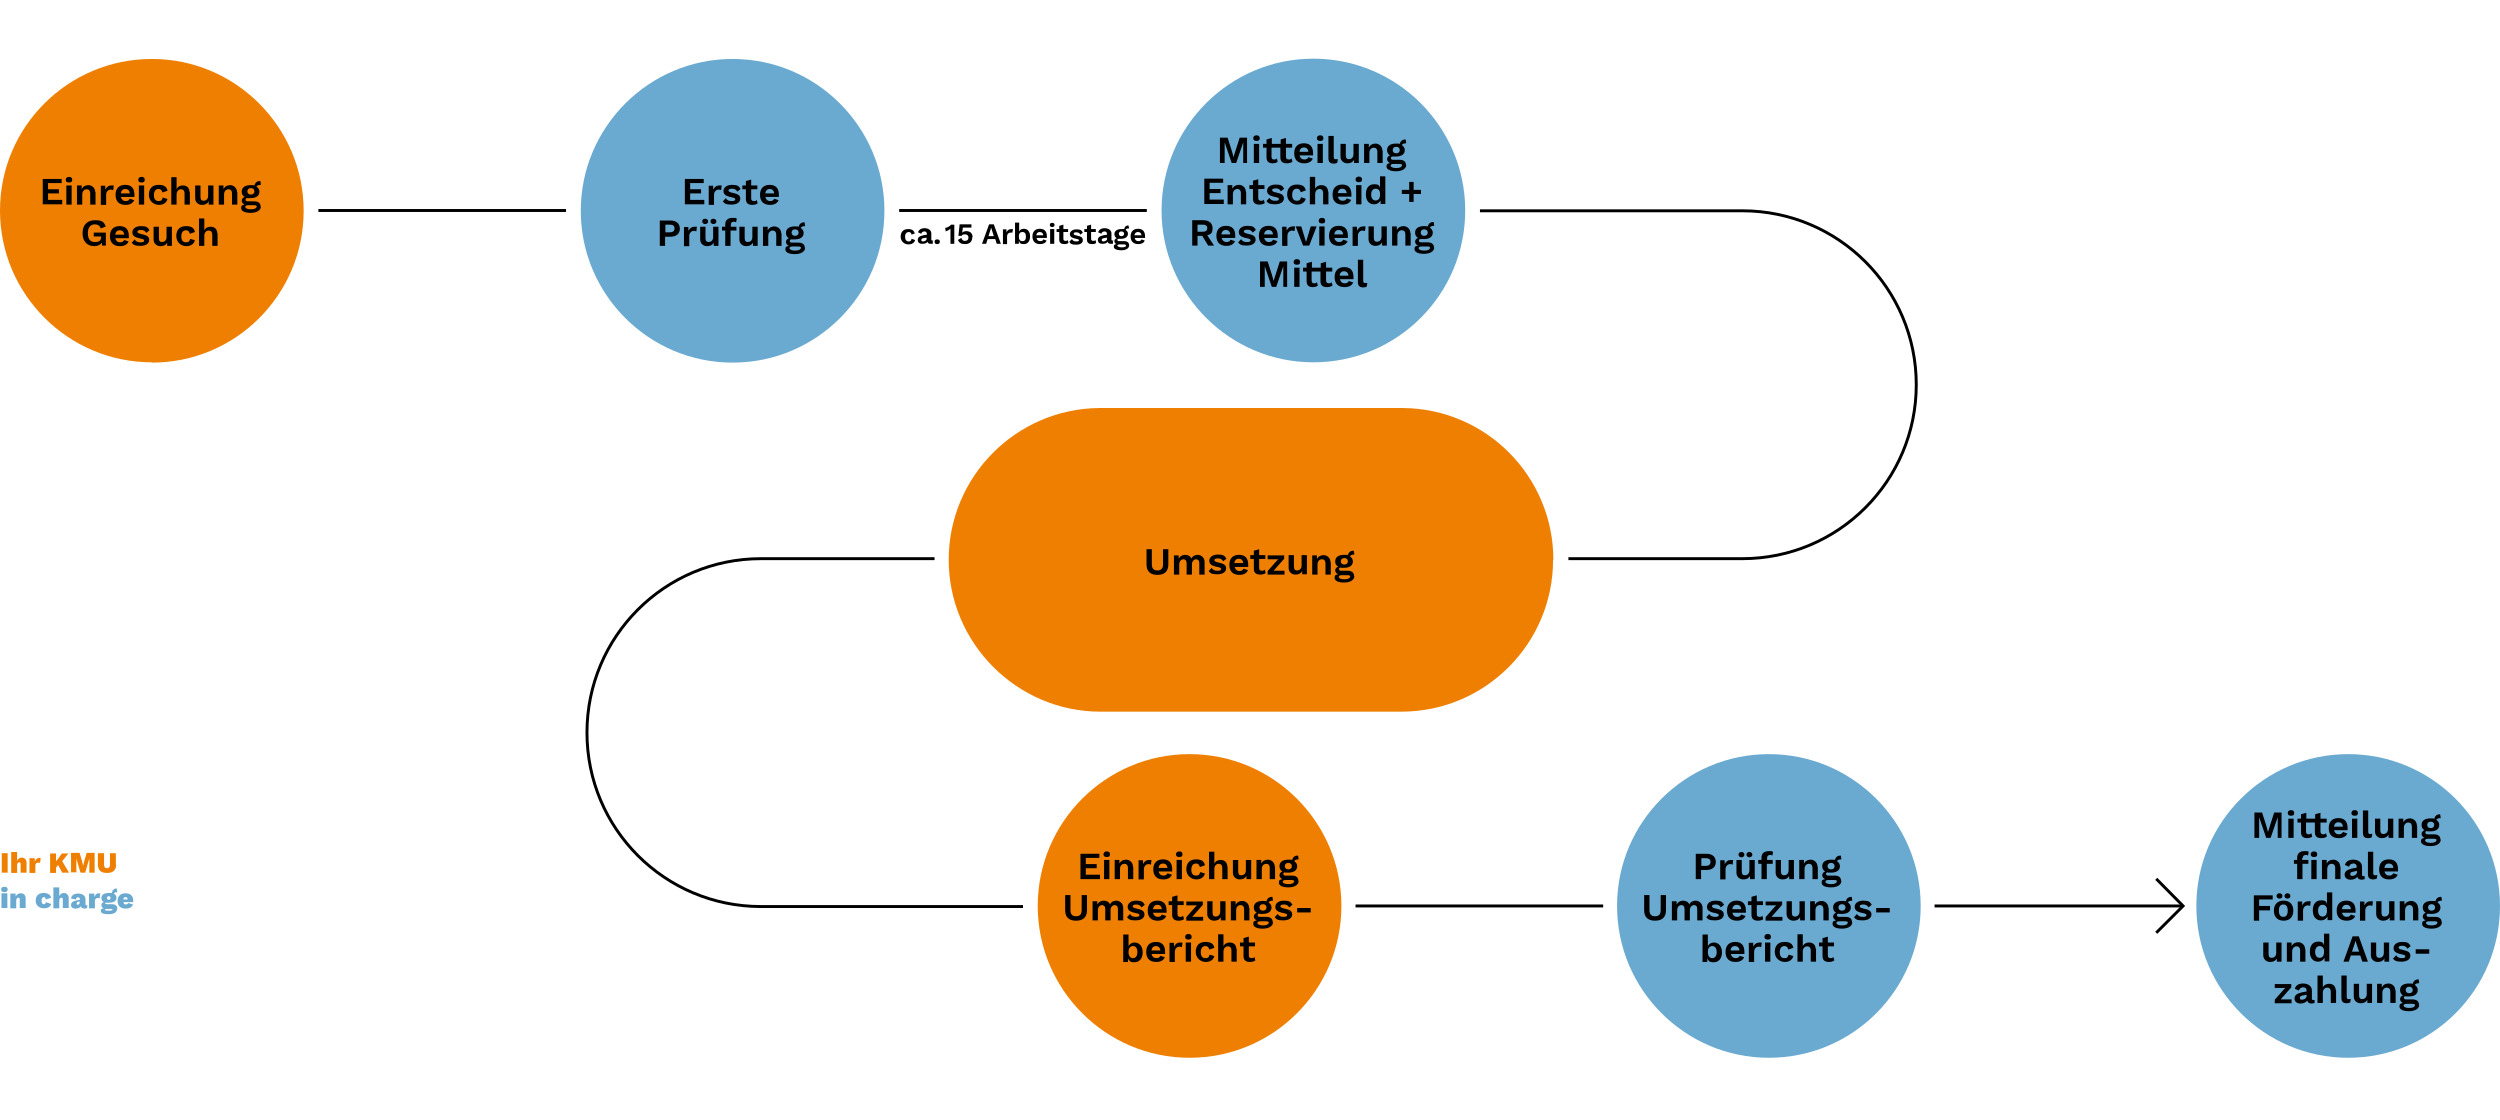 <?xml version="1.0" encoding="UTF-8"?>
<svg id="Ebene_1" xmlns="http://www.w3.org/2000/svg" version="1.1" viewBox="0 0 848 380">
  <!-- Generator: Adobe Illustrator 29.5.1, SVG Export Plug-In . SVG Version: 2.1.0 Build 141)  -->
  <defs>
    <style>
      .st0 {
        fill: #6baad0;
      }

      .st1 {
        fill: #ee7f00;
      }

      .st2 {
        fill: none;
        stroke: #000;
      }
    </style>
  </defs>
  <path class="st1" d="M51.5,123c28.5,0,51.5-23.1,51.5-51.5s-23.1-51.5-51.5-51.5S0,43,0,71.4s23.1,51.5,51.5,51.5"/>
  <g>
    <path d="M21.1,67.9v1.4h-6.6v-8.6h6.4v1.4h-4.6v2.1h3.7v1.4h-3.7v2.2h4.8Z"/>
    <path d="M22.3,61c0-.6.4-1,1.1-1s1.1.3,1.1,1-.4.9-1.1.9-1.1-.3-1.1-.9ZM24.3,69.4h-1.8v-6.5h1.8v6.5Z"/>
    <path d="M32.4,65.1v4.3h-1.8v-3.7c0-1.1-.5-1.5-1.2-1.5s-1.5.5-1.5,1.8v3.4h-1.8v-6.5h1.6v1.2c.5-.9,1.3-1.3,2.3-1.3s2.3.8,2.3,2.4h0Z"/>
    <path d="M38.6,62.9l-.2,1.6c-.2,0-.5-.2-.8-.2-.8,0-1.6.6-1.6,1.8v3.4h-1.8v-6.5h1.5v1.3c.5-.9,1.1-1.4,2.1-1.4s.5,0,.7,0h0Z"/>
    <path d="M45.6,66.8h-4.6c.2.9.8,1.4,1.6,1.4s1.2-.3,1.4-.8l1.5.5c-.4,1-1.4,1.6-2.9,1.6-2.2,0-3.4-1.2-3.4-3.4s1.2-3.4,3.3-3.4,3.1,1.2,3.1,3.4,0,.5,0,.7ZM41,65.6h3c0-1-.7-1.5-1.5-1.5s-1.4.5-1.5,1.5Z"/>
    <path d="M46.9,61c0-.6.4-1,1.1-1s1.1.3,1.1,1-.4.9-1.1.9-1.1-.3-1.1-.9ZM48.9,69.4h-1.8v-6.5h1.8v6.5Z"/>
    <path d="M56.8,64.7l-1.7.6c-.2-.8-.6-1.2-1.3-1.2-1,0-1.6.7-1.6,2.1s.6,2,1.6,2,1.2-.4,1.4-1.2l1.6.5c-.3,1.2-1.3,2-2.9,2s-3.4-1.2-3.4-3.4,1.2-3.4,3.3-3.4,2.7.8,3,1.9h0Z"/>
    <path d="M64.4,65.1v4.3h-1.8v-3.7c0-1.1-.5-1.5-1.2-1.5s-1.5.5-1.5,1.8v3.4h-1.8v-9.3h1.8v4c.4-.8,1.2-1.2,2.1-1.2,1.4,0,2.3.8,2.3,2.4v-.2Z"/>
    <path d="M72.4,62.9v6.5h-1.6v-1.1c-.5.9-1.3,1.2-2.3,1.2s-2.3-.7-2.3-2.3v-4.3h1.8v3.8c0,1.1.4,1.4,1.1,1.4s1.5-.5,1.5-1.7v-3.5h1.8Z"/>
    <path d="M80.5,65.1v4.3h-1.8v-3.7c0-1.1-.5-1.5-1.2-1.5s-1.5.5-1.5,1.8v3.4h-1.8v-6.5h1.6v1.2c.5-.9,1.3-1.3,2.3-1.3s2.3.8,2.3,2.4h0Z"/>
    <path d="M88.5,70c0,1.4-1.5,2.2-3.5,2.2s-3.2-.6-3.2-1.6.4-1,1.2-1.2c-.5-.2-1-.7-1-1.3s.4-1.1,1-1.3c-.7-.4-1-1-1-1.8,0-1.4,1.1-2.2,3-2.2s.9,0,1.3.2c.2-1,.8-1.6,2-1.6l.2,1.3c-.8,0-1.3.2-1.5.6.6.4,1,1,1,1.7,0,1.4-1.1,2.2-3,2.2s-.8,0-1.2,0c-.4,0-.5.3-.5.6s.3.5.7.5h2.2c1.4,0,2.2.6,2.2,1.8h.1ZM87.1,70.1c0-.3-.2-.5-1-.5h-1.8c-.8,0-1.1.2-1.1.6s.6.8,1.9.8,1.9-.4,1.9-.8h0ZM83.9,64.9c0,.7.5,1.1,1.2,1.1s1.2-.4,1.2-1.1-.5-1.1-1.2-1.1-1.2.4-1.2,1.1Z"/>
  </g>
  <g>
    <path d="M35.9,78.8v4.5h-1.3v-1c-.5.7-1.4,1.2-2.6,1.2-2.4,0-4-1.6-4-4.4s1.6-4.4,4.2-4.4,3,.6,3.7,2.1l-1.7.7c-.3-.9-1-1.4-2-1.4-1.5,0-2.4,1-2.4,3s.8,3,2.4,3,2.1-.6,2.1-1.7v-.2h-2.5v-1.3h4.1Z"/>
    <path d="M43.7,80.8h-4.6c.2.9.8,1.4,1.6,1.4s1.2-.3,1.4-.8l1.5.5c-.4,1-1.4,1.6-2.9,1.6-2.2,0-3.4-1.2-3.4-3.4s1.2-3.4,3.3-3.4,3.1,1.2,3.1,3.4,0,.5,0,.7ZM39.1,79.6h3c0-1-.7-1.5-1.5-1.5s-1.4.5-1.5,1.5Z"/>
    <path d="M44.7,82.3l1-1.1c.4.8,1.1,1,2,1s1.2-.2,1.2-.6-.4-.5-1.3-.7c-2-.4-2.7-1-2.7-2.1s1-2.1,2.9-2.1,2.3.4,2.9,1.4l-1.1.9c-.4-.7-.9-1-1.8-1s-1.2.3-1.2.6.3.6,1.4.8c1.9.4,2.6.9,2.6,2s-1,2-3,2-2.4-.4-3-1.2h0Z"/>
    <path d="M58.3,76.9v6.5h-1.6v-1.1c-.5.9-1.3,1.2-2.3,1.2s-2.3-.7-2.3-2.3v-4.3h1.8v3.8c0,1.1.4,1.4,1.1,1.4s1.5-.5,1.5-1.7v-3.5h1.8Z"/>
    <path d="M66.1,78.7l-1.7.6c-.2-.8-.6-1.2-1.3-1.2-1,0-1.6.7-1.6,2.1s.6,2,1.6,2,1.2-.4,1.4-1.2l1.6.5c-.3,1.2-1.3,2-2.9,2s-3.4-1.2-3.4-3.4,1.2-3.4,3.3-3.4,2.7.8,3,1.9h0Z"/>
    <path d="M73.8,79.1v4.3h-1.8v-3.7c0-1.1-.5-1.5-1.2-1.5s-1.5.5-1.5,1.8v3.4h-1.8v-9.3h1.8v4c.4-.8,1.2-1.2,2.1-1.2,1.4,0,2.3.8,2.3,2.4v-.2Z"/>
  </g>
  <path class="st1" d="M403.5,358.8c28.5,0,51.5-23.1,51.5-51.5s-23.1-51.5-51.5-51.5-51.5,23.1-51.5,51.5,23.1,51.5,51.5,51.5"/>
  <g>
    <path d="M373.1,296.8v1.4h-6.6v-8.6h6.4v1.4h-4.6v2.1h3.7v1.4h-3.7v2.2h4.8Z"/>
    <path d="M374.3,289.8c0-.6.4-1,1.1-1s1.1.3,1.1,1-.4.9-1.1.9-1.1-.3-1.1-.9ZM376.3,298.2h-1.8v-6.5h1.8v6.5Z"/>
    <path d="M384.4,293.9v4.3h-1.8v-3.7c0-1.1-.5-1.5-1.2-1.5s-1.5.5-1.5,1.8v3.4h-1.8v-6.5h1.6v1.2c.5-.9,1.3-1.3,2.3-1.3s2.3.8,2.3,2.4h.1Z"/>
    <path d="M390.6,291.7l-.2,1.6c-.2-.1-.5-.2-.8-.2-.8,0-1.6.6-1.6,1.8v3.4h-1.8v-6.5h1.5v1.3c.5-.9,1.1-1.4,2.1-1.4s.5,0,.7.1h0Z"/>
    <path d="M397.6,295.6h-4.6c.2.9.8,1.4,1.6,1.4s1.2-.3,1.4-.8l1.5.5c-.4,1-1.4,1.6-2.9,1.6-2.2,0-3.4-1.2-3.4-3.4s1.2-3.4,3.3-3.4,3.1,1.2,3.1,3.4,0,.5,0,.7h0ZM393,294.4h3c-.1-1-.7-1.5-1.5-1.5s-1.4.5-1.5,1.5Z"/>
    <path d="M398.9,289.8c0-.6.4-1,1.1-1s1.1.3,1.1,1-.4.9-1.1.9-1.1-.3-1.1-.9ZM400.9,298.2h-1.8v-6.5h1.8v6.5Z"/>
    <path d="M408.7,293.5l-1.7.6c-.2-.8-.6-1.2-1.3-1.2-1,0-1.6.7-1.6,2.1s.6,2,1.6,2,1.2-.4,1.4-1.2l1.6.5c-.3,1.2-1.3,2-2.9,2s-3.4-1.2-3.4-3.4,1.2-3.4,3.3-3.4,2.7.8,3,1.9h0Z"/>
    <path d="M416.4,293.9v4.3h-1.8v-3.7c0-1.1-.5-1.5-1.2-1.5s-1.5.5-1.5,1.8v3.4h-1.8v-9.3h1.8v4c.4-.8,1.2-1.2,2.1-1.2,1.4,0,2.3.8,2.3,2.4v-.2Z"/>
    <path d="M424.4,291.7v6.5h-1.6v-1.1c-.5.9-1.3,1.2-2.3,1.2s-2.3-.7-2.3-2.3v-4.3h1.8v3.8c0,1.1.4,1.4,1.1,1.4s1.5-.5,1.5-1.7v-3.5h1.8Z"/>
    <path d="M432.5,293.9v4.3h-1.8v-3.7c0-1.1-.5-1.5-1.2-1.5s-1.5.5-1.5,1.8v3.4h-1.8v-6.5h1.6v1.2c.5-.9,1.3-1.3,2.3-1.3s2.3.8,2.3,2.4h.1Z"/>
    <path d="M440.5,298.8c0,1.4-1.5,2.2-3.5,2.2s-3.2-.6-3.2-1.6.4-1,1.2-1.2c-.5-.2-1-.7-1-1.3s.4-1.1,1-1.3c-.7-.4-1-1-1-1.8,0-1.4,1.1-2.2,3-2.2s.9,0,1.3.2c.2-1,.8-1.6,2-1.6l.2,1.3c-.8,0-1.3.2-1.5.6.6.4,1,1,1,1.7,0,1.4-1.1,2.2-3,2.2s-.8,0-1.2-.1c-.4,0-.5.3-.5.6s.3.5.7.5h2.2c1.4,0,2.2.6,2.2,1.8h0ZM439,299c0-.3-.2-.5-1-.5h-1.8c-.8,0-1.1.2-1.1.6s.6.8,1.9.8,1.9-.4,1.9-.8h.1ZM435.8,293.8c0,.7.5,1.1,1.2,1.1s1.2-.4,1.2-1.1-.5-1.1-1.2-1.1-1.2.4-1.2,1.1Z"/>
  </g>
  <g>
    <path d="M368.7,308.8c0,2.3-1.3,3.5-3.7,3.5s-3.7-1.2-3.7-3.5v-5.2h1.8v5.1c0,1.4.6,2.1,1.9,2.1s1.9-.7,1.9-2.1v-5.1h1.8v5.2h0Z"/>
    <path d="M381,307.9v4.3h-1.8v-3.9c0-.9-.5-1.3-1.1-1.3s-1.4.6-1.4,1.7v3.5h-1.8v-3.9c0-.9-.5-1.3-1.1-1.3s-1.4.5-1.4,1.8v3.4h-1.8v-6.5h1.6v1.1c.5-.9,1.3-1.3,2.2-1.3s1.8.4,2.1,1.3c.4-.9,1.3-1.3,2.2-1.3s2.3.8,2.3,2.4h0Z"/>
    <path d="M382.3,311.1l1-1.1c.4.8,1.1,1,2,1s1.2-.2,1.2-.6-.4-.5-1.3-.7c-2-.4-2.7-1-2.7-2.1s1-2.1,2.9-2.1,2.3.4,2.9,1.4l-1.1.9c-.4-.7-.9-1-1.8-1s-1.2.3-1.2.6.3.6,1.4.8c1.9.4,2.6.9,2.6,2s-1,2-3,2-2.4-.4-3-1.2h.1Z"/>
    <path d="M395.7,309.6h-4.6c.2.9.8,1.4,1.6,1.4s1.2-.3,1.4-.8l1.5.5c-.4,1-1.4,1.6-2.9,1.6-2.2,0-3.4-1.2-3.4-3.4s1.2-3.4,3.3-3.4,3.1,1.2,3.1,3.4,0,.5,0,.7h0ZM391.1,308.4h3c-.1-1-.7-1.5-1.5-1.5s-1.4.5-1.5,1.5Z"/>
    <path d="M401.6,311.8c-.4.3-1.1.5-1.8.5-1.3,0-2.2-.5-2.2-2v-3.3h-1.2v-1.3h1.2v-1.5l1.8-.5v2h2.1v1.3h-2.1v3.1c0,.6.3.9.9.9s.7-.1,1-.4l.3,1.2h0Z"/>
    <path d="M402.4,311.1l2.9-3.3.7-.7h-3.6v-1.3h5.6v1.1l-2.9,3.3-.7.8h3.7v1.3h-5.7v-1.1h0Z"/>
    <path d="M415.7,305.7v6.5h-1.6v-1.1c-.5.9-1.3,1.2-2.3,1.2s-2.3-.7-2.3-2.3v-4.3h1.8v3.8c0,1.1.4,1.4,1.1,1.4s1.5-.5,1.5-1.7v-3.5h1.8Z"/>
    <path d="M423.8,307.9v4.3h-1.8v-3.7c0-1.1-.5-1.5-1.2-1.5s-1.5.5-1.5,1.8v3.4h-1.8v-6.5h1.6v1.2c.5-.9,1.3-1.3,2.3-1.3s2.3.8,2.3,2.4h.1Z"/>
    <path d="M431.8,312.8c0,1.4-1.5,2.2-3.5,2.2s-3.2-.6-3.2-1.6.4-1,1.2-1.2c-.5-.2-1-.7-1-1.3s.4-1.1,1-1.3c-.7-.4-1-1-1-1.8,0-1.4,1.1-2.2,3-2.2s.9,0,1.3.2c.2-1,.8-1.6,2-1.6l.2,1.3c-.8,0-1.3.2-1.5.6.6.4,1,1,1,1.7,0,1.4-1.1,2.2-3,2.2s-.8,0-1.2-.1c-.4,0-.5.3-.5.6s.3.5.7.5h2.2c1.4,0,2.2.6,2.2,1.8h0ZM430.4,313c0-.3-.2-.5-1-.5h-1.8c-.8,0-1.1.2-1.1.6s.6.8,1.9.8,1.9-.4,1.9-.8h.1ZM427.2,307.8c0,.7.5,1.1,1.2,1.1s1.2-.4,1.2-1.1-.5-1.1-1.2-1.1-1.2.4-1.2,1.1Z"/>
    <path d="M432.4,311.1l1-1.1c.4.8,1.1,1,2,1s1.2-.2,1.2-.6-.4-.5-1.3-.7c-2-.4-2.7-1-2.7-2.1s1-2.1,2.9-2.1,2.3.4,2.9,1.4l-1.1.9c-.4-.7-.9-1-1.8-1s-1.2.3-1.2.6.3.6,1.4.8c1.9.4,2.6.9,2.6,2s-1,2-3,2-2.4-.4-3-1.2h.1Z"/>
    <path d="M444.6,309.5h-4.6v-1.5h4.6v1.5Z"/>
  </g>
  <g>
    <path d="M387.6,323c0,2.1-1.1,3.4-2.8,3.4s-1.8-.6-2.2-1.4v1.3h-1.6v-9.3h1.8v3.9c.4-.7,1.1-1.2,2-1.2,1.7,0,2.8,1.3,2.8,3.4h0ZM385.8,322.9c0-1.3-.6-2-1.5-2s-1.5.7-1.5,2h0c0,1.4.6,2.1,1.5,2.1s1.5-.7,1.5-2h0Z"/>
    <path d="M395.2,323.6h-4.6c.2.9.8,1.4,1.6,1.4s1.2-.3,1.4-.8l1.5.5c-.4,1-1.4,1.6-2.9,1.6-2.2,0-3.4-1.2-3.4-3.4s1.2-3.4,3.3-3.4,3.1,1.2,3.1,3.4,0,.5,0,.7h0ZM390.6,322.4h3c-.1-1-.7-1.5-1.5-1.5s-1.4.5-1.5,1.5Z"/>
    <path d="M401.1,319.7l-.2,1.6c-.2-.1-.5-.2-.8-.2-.8,0-1.6.6-1.6,1.8v3.4h-1.8v-6.5h1.5v1.3c.5-.9,1.1-1.4,2.1-1.4s.5,0,.7.1h0Z"/>
    <path d="M402,317.8c0-.6.4-1,1.1-1s1.1.3,1.1,1-.4.9-1.1.9-1.1-.3-1.1-.9ZM404,326.2h-1.8v-6.5h1.8v6.5Z"/>
    <path d="M411.9,321.5l-1.7.6c-.2-.8-.6-1.2-1.3-1.2-1,0-1.6.7-1.6,2.1s.6,2,1.6,2,1.2-.4,1.4-1.2l1.6.5c-.3,1.2-1.3,2-2.9,2s-3.4-1.2-3.4-3.4,1.2-3.4,3.3-3.4,2.7.8,3,1.9h0Z"/>
    <path d="M419.5,321.9v4.3h-1.8v-3.7c0-1.1-.5-1.5-1.2-1.5s-1.5.5-1.5,1.8v3.4h-1.8v-9.3h1.8v4c.4-.8,1.2-1.2,2.1-1.2,1.4,0,2.3.8,2.3,2.4v-.2Z"/>
    <path d="M425.8,325.8c-.4.3-1.1.5-1.8.5-1.3,0-2.2-.5-2.2-2v-3.3h-1.2v-1.3h1.2v-1.5l1.8-.5v2h2.1v1.3h-2.1v3.1c0,.6.3.9.9.9s.7-.1,1-.4l.3,1.2h0Z"/>
  </g>
  <path class="st0" d="M445.5,122.9c28.5,0,51.5-23.1,51.5-51.5s-23.1-51.5-51.5-51.5-51.5,23.1-51.5,51.5,23.1,51.5,51.5,51.5"/>
  <path d="M423.3,55.3h-1.6v-7h0l-2.4,7h-1.5l-2.4-7h0v7h-1.6v-8.6h2.6l1.5,4.7.5,1.9h0l.6-1.9,1.5-4.7h2.5v8.6h.3ZM425.1,46.9c0-.6.4-1,1.1-1s1.1.3,1.1,1-.4.9-1.1.9-1.1-.3-1.1-.9ZM427.1,55.3h-1.8v-6.5h1.8v6.5ZM438.3,54.9c-.4.3-1.1.5-1.8.5-1.3,0-2.2-.5-2.2-2v-3.3h-3v3.1c0,.6.3.9.8.9s.7,0,1-.4l.3,1.2c-.4.3-1.1.5-1.7.5-1.2,0-2.1-.5-2.1-2v-3.3h-1.2v-1.3h1.2v-1.5l1.8-.5v2h3v-1.5l1.8-.5v2h2.1v1.3h-2.1v3.1c0,.6.4.9.9.9s.7,0,1-.4l.3,1.2h0ZM445.4,52.7h-4.6c.2.9.8,1.4,1.6,1.4s1.2-.3,1.4-.8l1.5.5c-.4,1-1.4,1.6-2.9,1.6-2.2,0-3.4-1.2-3.4-3.4s1.2-3.4,3.3-3.4,3.1,1.2,3.1,3.4,0,.5,0,.7ZM440.8,51.5h3c-.1-1-.7-1.5-1.5-1.5s-1.4.5-1.5,1.5ZM446.7,46.9c0-.6.4-1,1.1-1s1.1.3,1.1,1-.4.9-1.1.9-1.1-.3-1.1-.9ZM448.7,55.3h-1.8v-6.5h1.8v6.5ZM452.4,53.2c0,.6.2.8.6.8s.5,0,.8,0l-.2,1.2c-.3.2-.8.3-1.2.3-1.3,0-1.8-.6-1.8-1.9v-7.5h1.8v7.3h0ZM460.9,48.8v6.5h-1.6v-1.1c-.5.9-1.3,1.2-2.3,1.2s-2.3-.7-2.3-2.3v-4.3h1.8v3.8c0,1.1.4,1.4,1.1,1.4s1.5-.5,1.5-1.7v-3.5s1.8,0,1.8,0ZM469,51v4.3h-1.8v-3.7c0-1.1-.5-1.5-1.2-1.5s-1.5.5-1.5,1.8v3.4h-1.8v-6.5h1.6v1.2c.5-.9,1.3-1.3,2.3-1.3s2.3.8,2.3,2.4h.1ZM477,55.9c0,1.4-1.5,2.2-3.5,2.2s-3.2-.7-3.2-1.6.4-1,1.2-1.2c-.5-.2-1-.7-1-1.3s.4-1.1,1-1.3c-.7-.4-1-1-1-1.8,0-1.4,1.1-2.2,3-2.2s.9,0,1.3.2c.2-1,.8-1.6,2-1.6l.2,1.3c-.8,0-1.3.2-1.5.6.6.4,1,1,1,1.7,0,1.4-1.1,2.2-3,2.2s-.8,0-1.2,0c-.4,0-.5.3-.5.6s.3.5.7.5h2.2c1.4,0,2.2.6,2.2,1.8h0ZM475.6,56.1c0-.3-.2-.5-1-.5h-1.8c-.8,0-1.1.2-1.1.6s.6.8,1.9.8,1.9-.4,1.9-.8h.1ZM472.4,50.9c0,.7.5,1.1,1.2,1.1s1.2-.4,1.2-1.1-.5-1.1-1.2-1.1-1.2.4-1.2,1.1Z"/>
  <g>
    <path d="M415.1,67.8v1.4h-6.6v-8.6h6.4v1.4h-4.6v2.1h3.7v1.4h-3.7v2.2h4.8Z"/>
    <path d="M422.7,65v4.3h-1.8v-3.7c0-1.1-.5-1.5-1.2-1.5s-1.5.5-1.5,1.8v3.4h-1.8v-6.5h1.6v1.2c.5-.9,1.3-1.3,2.3-1.3s2.3.8,2.3,2.4h.1Z"/>
    <path d="M429,68.9c-.4.3-1.1.5-1.8.5-1.3,0-2.2-.5-2.2-2v-3.3h-1.2v-1.3h1.2v-1.5l1.8-.5v2h2.1v1.3h-2.1v3.1c0,.6.3.9.9.9s.7,0,1-.4l.3,1.2h0Z"/>
    <path d="M429.6,68.2l1-1.1c.4.8,1.1,1,2,1s1.2-.2,1.2-.6-.4-.5-1.3-.7c-2-.4-2.7-1-2.7-2.1s1-2.1,2.9-2.1,2.3.4,2.9,1.4l-1.1.9c-.4-.7-.9-1-1.8-1s-1.2.3-1.2.6.3.6,1.4.8c1.9.4,2.6.9,2.6,2s-1,2-3,2-2.4-.4-3-1.2h.1Z"/>
    <path d="M442.9,64.6l-1.7.6c-.2-.8-.6-1.2-1.3-1.2-1,0-1.6.7-1.6,2.1s.6,2,1.6,2,1.2-.4,1.4-1.2l1.6.5c-.3,1.2-1.3,2-2.9,2s-3.4-1.2-3.4-3.4,1.2-3.4,3.3-3.4,2.7.8,3,1.9h0Z"/>
    <path d="M450.6,65v4.3h-1.8v-3.7c0-1.1-.5-1.5-1.2-1.5s-1.5.5-1.5,1.8v3.4h-1.8v-9.3h1.8v4c.4-.8,1.2-1.2,2.1-1.2,1.4,0,2.3.8,2.3,2.4v-.2Z"/>
    <path d="M458.4,66.7h-4.6c.2.9.8,1.4,1.6,1.4s1.2-.3,1.4-.8l1.5.5c-.4,1-1.4,1.6-2.9,1.6-2.2,0-3.4-1.2-3.4-3.4s1.2-3.4,3.3-3.4,3.1,1.2,3.1,3.4,0,.5,0,.7ZM453.8,65.5h3c-.1-1-.7-1.5-1.5-1.5s-1.4.5-1.5,1.5Z"/>
    <path d="M459.8,60.9c0-.6.4-1,1.1-1s1.1.3,1.1,1-.4.9-1.1.9-1.1-.3-1.1-.9ZM461.8,69.3h-1.8v-6.5h1.8v6.5Z"/>
    <path d="M469.9,59.9v9.3h-1.6v-1.2c-.5.8-1.2,1.3-2.2,1.3-1.7,0-2.8-1.2-2.8-3.4s1.1-3.4,2.8-3.4,1.7.5,2,1.2v-3.9h1.8ZM468.1,66.4v-.8c0-1-.6-1.6-1.5-1.6s-1.5.7-1.5,2,.6,2,1.5,2,1.4-.6,1.5-1.6Z"/>
    <path d="M482,65.8h-2.5v2.7h-1.5v-2.7h-2.5v-1.4h2.5v-2.7h1.5v2.7h2.5v1.4Z"/>
  </g>
  <g>
    <path d="M407.8,80h-1.6v3.3h-1.8v-8.6h3.8c1.9,0,3.1,1,3.1,2.7s-.6,2.1-1.8,2.4l2.3,3.5h-2l-2-3.3ZM406.2,78.6h1.8c1,0,1.5-.4,1.5-1.2s-.5-1.2-1.5-1.2h-1.8v2.5h0Z"/>
    <path d="M419,80.7h-4.6c.2.9.8,1.4,1.6,1.4s1.2-.3,1.4-.8l1.5.5c-.4,1-1.4,1.6-2.9,1.6-2.2,0-3.4-1.2-3.4-3.4s1.2-3.4,3.3-3.4,3.1,1.2,3.1,3.4,0,.5,0,.7ZM414.3,79.5h3c-.1-1-.7-1.5-1.5-1.5s-1.4.5-1.5,1.5Z"/>
    <path d="M420,82.2l1-1.1c.4.8,1.1,1,2,1s1.2-.2,1.2-.6-.4-.5-1.3-.7c-2-.4-2.7-1-2.7-2.1s1-2.1,2.9-2.1,2.3.4,2.9,1.4l-1.1.9c-.4-.7-.9-1-1.8-1s-1.2.3-1.2.6.3.6,1.4.8c1.9.4,2.6.9,2.6,2s-1,2-3,2-2.4-.4-3-1.2h.1Z"/>
    <path d="M433.4,80.7h-4.6c.2.9.8,1.4,1.6,1.4s1.2-.3,1.4-.8l1.5.5c-.4,1-1.4,1.6-2.9,1.6-2.2,0-3.4-1.2-3.4-3.4s1.2-3.4,3.3-3.4,3.1,1.2,3.1,3.4,0,.5,0,.7ZM428.8,79.5h3c-.1-1-.7-1.5-1.5-1.5s-1.4.5-1.5,1.5Z"/>
    <path d="M439.3,76.8l-.2,1.6c-.2,0-.5-.2-.8-.2-.8,0-1.6.6-1.6,1.8v3.4h-1.8v-6.5h1.5v1.3c.5-.9,1.1-1.4,2.1-1.4s.5,0,.7,0h0Z"/>
    <path d="M446.6,76.8l-2.5,6.5h-2.1l-2.5-6.5h1.9l1.6,5.3,1.6-5.3h2Z"/>
    <path d="M447.3,74.9c0-.6.4-1,1.1-1s1.1.3,1.1,1-.4.9-1.1.9-1.1-.3-1.1-.9ZM449.3,83.3h-1.8v-6.5h1.8v6.5Z"/>
    <path d="M457.2,80.7h-4.6c.2.9.8,1.4,1.6,1.4s1.2-.3,1.4-.8l1.5.5c-.4,1-1.4,1.6-2.9,1.6-2.2,0-3.4-1.2-3.4-3.4s1.2-3.4,3.3-3.4,3.1,1.2,3.1,3.4,0,.5,0,.7ZM452.6,79.5h3c-.1-1-.7-1.5-1.5-1.5s-1.4.5-1.5,1.5Z"/>
    <path d="M463.2,76.8l-.2,1.6c-.2,0-.5-.2-.8-.2-.8,0-1.6.6-1.6,1.8v3.4h-1.8v-6.5h1.5v1.3c.5-.9,1.1-1.4,2.1-1.4s.5,0,.7,0h0Z"/>
    <path d="M470.4,76.8v6.5h-1.6v-1.1c-.5.9-1.3,1.2-2.3,1.2s-2.3-.7-2.3-2.3v-4.3h1.8v3.8c0,1.1.4,1.4,1.1,1.4s1.5-.5,1.5-1.7v-3.5h1.8Z"/>
    <path d="M478.5,79v4.3h-1.8v-3.7c0-1.1-.5-1.5-1.2-1.5s-1.5.5-1.5,1.8v3.4h-1.8v-6.5h1.6v1.2c.5-.9,1.3-1.3,2.3-1.3s2.3.8,2.3,2.4h.1Z"/>
    <path d="M486.5,83.9c0,1.4-1.5,2.2-3.5,2.2s-3.2-.6-3.2-1.6.4-1,1.2-1.2c-.5-.2-1-.7-1-1.3s.4-1.1,1-1.3c-.7-.4-1-1-1-1.8,0-1.4,1.1-2.2,3-2.2s.9,0,1.3.2c.2-1,.8-1.6,2-1.6l.2,1.3c-.8,0-1.3.2-1.5.6.6.4,1,1,1,1.7,0,1.4-1.1,2.2-3,2.2s-.8,0-1.2,0c-.4,0-.5.3-.5.6s.3.5.7.5h2.2c1.4,0,2.2.6,2.2,1.8h0ZM485.1,84.1c0-.3-.2-.5-1-.5h-1.8c-.8,0-1.1.2-1.1.6s.6.8,1.9.8,1.9-.4,1.9-.8h.1ZM481.9,78.9c0,.7.5,1.1,1.2,1.1s1.2-.4,1.2-1.1-.5-1.1-1.2-1.1-1.2.4-1.2,1.1Z"/>
  </g>
  <path d="M436.9,97.3h-1.6v-7h0l-2.4,7h-1.5l-2.4-7h0v7h-1.6v-8.6h2.6l1.5,4.7.5,1.9h0l.6-1.9,1.5-4.7h2.5v8.6h.3ZM438.8,88.9c0-.6.4-1,1.1-1s1.1.3,1.1,1-.4.9-1.1.9-1.1-.3-1.1-.9ZM440.8,97.3h-1.8v-6.5h1.8v6.5ZM451.9,96.9c-.4.3-1.1.5-1.8.5-1.3,0-2.2-.5-2.2-2v-3.3h-3v3.1c0,.6.3.9.8.9s.7,0,1-.4l.3,1.2c-.4.3-1.1.5-1.7.5-1.2,0-2.1-.5-2.1-2v-3.3h-1.2v-1.3h1.2v-1.5l1.8-.5v2h3v-1.5l1.8-.5v2h2.1v1.3h-2.1v3.1c0,.6.4.9.9.9s.7,0,1-.4l.3,1.2h0ZM459.1,94.7h-4.6c.2.9.8,1.4,1.6,1.4s1.2-.3,1.4-.8l1.5.5c-.4,1-1.4,1.6-2.9,1.6-2.2,0-3.4-1.2-3.4-3.4s1.2-3.4,3.3-3.4,3.1,1.2,3.1,3.4,0,.5,0,.7ZM454.4,93.5h3c-.1-1-.7-1.5-1.5-1.5s-1.4.5-1.5,1.5ZM462.4,95.2c0,.6.2.8.6.8s.5,0,.8,0l-.2,1.2c-.3.2-.8.3-1.2.3-1.3,0-1.8-.6-1.8-1.9v-7.5h1.8v7.3h0Z"/>
  <path class="st0" d="M796.5,358.8c28.5,0,51.5-23.1,51.5-51.5s-23.1-51.5-51.5-51.5-51.5,23.1-51.5,51.5,23.1,51.5,51.5,51.5"/>
  <path d="M774.2,284.2h-1.6v-7h0l-2.4,7h-1.5l-2.4-7h0v7h-1.6v-8.6h2.6l1.5,4.7.5,1.9h0l.6-1.9,1.5-4.7h2.5v8.6h.3ZM776,275.8c0-.6.4-1,1.1-1s1.1.3,1.1,1-.4.9-1.1.9-1.1-.3-1.1-.9ZM778,284.2h-1.8v-6.5h1.8v6.5ZM789.2,283.8c-.4.3-1.1.5-1.8.5-1.3,0-2.2-.5-2.2-2v-3.3h-3v3.1c0,.6.3.9.8.9s.7-.1,1-.4l.3,1.2c-.4.3-1.1.5-1.7.5-1.2,0-2.1-.5-2.1-2v-3.3h-1.2v-1.3h1.2v-1.5l1.8-.5v2h3v-1.5l1.8-.5v2h2.1v1.3h-2.1v3.1c0,.6.4.9.9.9s.7-.1,1-.4l.3,1.2h0ZM796.3,281.6h-4.6c.2.9.8,1.4,1.6,1.4s1.2-.3,1.4-.8l1.5.5c-.4,1-1.4,1.6-2.9,1.6-2.2,0-3.4-1.2-3.4-3.4s1.2-3.4,3.3-3.4,3.1,1.2,3.1,3.4,0,.5,0,.7h0ZM791.7,280.4h3c0-1-.7-1.5-1.5-1.5s-1.4.5-1.5,1.5ZM797.6,275.8c0-.6.4-1,1.1-1s1.1.3,1.1,1-.4.9-1.1.9-1.1-.3-1.1-.9ZM799.6,284.2h-1.8v-6.5h1.8v6.5ZM803.3,282.1c0,.6.2.8.6.8s.5,0,.8-.1l-.2,1.2c-.3.2-.8.3-1.2.3-1.3,0-1.8-.6-1.8-1.9v-7.5h1.8v7.3h0ZM811.8,277.7v6.5h-1.6v-1.1c-.5.9-1.3,1.2-2.3,1.2s-2.3-.7-2.3-2.3v-4.3h1.8v3.8c0,1.1.4,1.4,1.1,1.4s1.5-.5,1.5-1.7v-3.5h1.8ZM819.9,279.9v4.3h-1.8v-3.7c0-1.1-.5-1.5-1.2-1.5s-1.5.5-1.5,1.8v3.4h-1.8v-6.5h1.6v1.2c.5-.9,1.3-1.3,2.3-1.3s2.3.8,2.3,2.4h.1ZM827.9,284.8c0,1.4-1.5,2.2-3.5,2.2s-3.2-.7-3.2-1.6.4-1,1.2-1.2c-.5-.2-1-.7-1-1.3s.4-1.1,1-1.3c-.7-.4-1-1-1-1.8,0-1.4,1.1-2.2,3-2.2s.9,0,1.3.2c.2-1,.8-1.6,2-1.6l.2,1.3c-.8,0-1.3.2-1.5.6.6.4,1,1,1,1.7,0,1.4-1.1,2.2-3,2.2s-.8,0-1.2-.1c-.4,0-.5.3-.5.6s.3.5.7.5h2.2c1.4,0,2.2.6,2.2,1.8h0ZM826.5,285c0-.3-.2-.5-1-.5h-1.8c-.8,0-1.1.2-1.1.6s.6.8,1.9.8,1.9-.4,1.9-.8h0ZM823.3,279.8c0,.7.5,1.1,1.2,1.1s1.2-.4,1.2-1.1-.5-1.1-1.2-1.1-1.2.4-1.2,1.1Z"/>
  <g>
    <path d="M780.9,291v.7h2.1v1.3h-2v5.2h-1.8v-5.2h-1.1v-1.3h1.1v-.8c0-1.5,1-2.2,2.5-2.2s1.1.1,1.4.3l-.2,1.2c-.2-.1-.4-.2-.7-.2-.7,0-1.1.3-1.1,1h-.2ZM783.8,289.8c0-.6.4-1,1.1-1s1.1.3,1.1,1-.4.9-1.1.9-1.1-.3-1.1-.9ZM784,291.7h1.8v6.5h-1.8v-6.5Z"/>
    <path d="M793.9,293.9v4.3h-1.8v-3.7c0-1.1-.5-1.5-1.2-1.5s-1.5.5-1.5,1.8v3.4h-1.8v-6.5h1.6v1.2c.5-.9,1.3-1.3,2.3-1.3s2.3.8,2.3,2.4h.1Z"/>
    <path d="M802.1,297.1v1.1c-.4.1-.7.2-1,.2-.8,0-1.3-.3-1.5-1-.4.6-1.2,1-2.3,1s-2-.6-2-1.7.8-1.7,2.5-2.1l1.6-.3v-.3c0-.7-.4-1.1-1.1-1.1s-1.3.3-1.5,1.1l-1.4-.6c.3-1.1,1.2-1.8,2.8-1.8s3,.8,3,2.4v2.7c0,.3,0,.5.5.5h.4ZM799.5,296.1v-.7l-1.4.3c-.6.1-.9.3-.9.8s.3.6.7.6c.7,0,1.5-.4,1.5-1h.1Z"/>
    <path d="M805,296.1c0,.6.2.8.6.8s.5,0,.8-.1l-.2,1.2c-.3.2-.8.3-1.2.3-1.3,0-1.8-.6-1.8-1.9v-7.5h1.8v7.3h0Z"/>
    <path d="M813.4,295.6h-4.6c.2.9.8,1.4,1.6,1.4s1.2-.3,1.4-.8l1.5.5c-.4,1-1.4,1.6-2.9,1.6-2.2,0-3.4-1.2-3.4-3.4s1.2-3.4,3.3-3.4,3.1,1.2,3.1,3.4,0,.5,0,.7h0ZM808.8,294.4h3c0-1-.7-1.5-1.5-1.5s-1.4.5-1.5,1.5Z"/>
  </g>
  <g>
    <path d="M766.3,305.1v2.2h3.7v1.5h-3.7v3.5h-1.8v-8.6h6.4v1.4h-4.6Z"/>
    <path d="M777.9,308.9c0,2.1-1.2,3.4-3.3,3.4s-3.3-1.3-3.3-3.4,1.2-3.4,3.3-3.4,3.3,1.3,3.3,3.4ZM774.2,303.9c0,.6-.4.9-1,.9s-1-.4-1-.9.4-.9,1-.9,1,.4,1,.9ZM773,308.9c0,1.4.5,2.1,1.5,2.1s1.5-.7,1.5-2.1-.5-2.1-1.5-2.1-1.5.7-1.5,2.1ZM776.9,303.9c0,.6-.4.9-1,.9s-1-.4-1-.9.4-.9,1-.9,1,.4,1,.9Z"/>
    <path d="M783.8,305.7l-.2,1.6c-.2-.1-.5-.2-.8-.2-.8,0-1.6.6-1.6,1.8v3.4h-1.8v-6.5h1.5v1.3c.5-.9,1.1-1.4,2.1-1.4s.5,0,.7.1h0Z"/>
    <path d="M791.1,302.8v9.3h-1.6v-1.2c-.5.8-1.2,1.3-2.2,1.3-1.7,0-2.8-1.2-2.8-3.4s1.1-3.4,2.8-3.4,1.7.5,2,1.2v-3.9h1.8ZM789.3,309.3v-.8c0-1-.6-1.6-1.5-1.6s-1.5.7-1.5,2,.6,2,1.5,2,1.4-.6,1.5-1.6Z"/>
    <path d="M799,309.6h-4.6c.2.9.8,1.4,1.6,1.4s1.2-.3,1.4-.8l1.5.5c-.4,1-1.4,1.6-2.9,1.6-2.2,0-3.4-1.2-3.4-3.4s1.2-3.4,3.3-3.4,3.1,1.2,3.1,3.4,0,.5,0,.7h0ZM794.4,308.4h3c0-1-.7-1.5-1.5-1.5s-1.4.5-1.5,1.5Z"/>
    <path d="M804.9,305.7l-.2,1.6c-.2-.1-.5-.2-.8-.2-.8,0-1.6.6-1.6,1.8v3.4h-1.8v-6.5h1.5v1.3c.5-.9,1.1-1.4,2.1-1.4s.5,0,.7.1h0Z"/>
    <path d="M812.2,305.7v6.5h-1.6v-1.1c-.5.9-1.3,1.2-2.3,1.2s-2.3-.7-2.3-2.3v-4.3h1.8v3.8c0,1.1.4,1.4,1.1,1.4s1.5-.5,1.5-1.7v-3.5h1.8Z"/>
    <path d="M820.3,307.9v4.3h-1.8v-3.7c0-1.1-.5-1.5-1.2-1.5s-1.5.5-1.5,1.8v3.4h-1.8v-6.5h1.6v1.2c.5-.9,1.3-1.3,2.3-1.3s2.3.8,2.3,2.4h.1Z"/>
    <path d="M828.3,312.8c0,1.4-1.5,2.2-3.5,2.2s-3.2-.6-3.2-1.6.4-1,1.2-1.2c-.5-.2-1-.7-1-1.3s.4-1.1,1-1.3c-.7-.4-1-1-1-1.8,0-1.4,1.1-2.2,3-2.2s.9,0,1.3.2c.2-1,.8-1.6,2-1.6l.2,1.3c-.8,0-1.3.2-1.5.6.6.4,1,1,1,1.7,0,1.4-1.1,2.2-3,2.2s-.8,0-1.2-.1c-.4,0-.5.3-.5.6s.3.5.7.5h2.2c1.4,0,2.2.6,2.2,1.8h0ZM826.8,313c0-.3-.2-.5-1-.5h-1.8c-.8,0-1.1.2-1.1.6s.6.8,1.9.8,1.9-.4,1.9-.8h0ZM823.6,307.8c0,.7.5,1.1,1.2,1.1s1.2-.4,1.2-1.1-.5-1.1-1.2-1.1-1.2.4-1.2,1.1Z"/>
  </g>
  <g>
    <path d="M773.9,319.7v6.5h-1.6v-1.1c-.5.9-1.3,1.2-2.3,1.2s-2.3-.7-2.3-2.3v-4.3h1.8v3.8c0,1.1.4,1.4,1.1,1.4s1.5-.5,1.5-1.7v-3.5h1.8Z"/>
    <path d="M782,321.9v4.3h-1.8v-3.7c0-1.1-.5-1.5-1.2-1.5s-1.5.5-1.5,1.8v3.4h-1.8v-6.5h1.6v1.2c.5-.9,1.3-1.3,2.3-1.3s2.3.8,2.3,2.4h.1Z"/>
    <path d="M790.1,316.8v9.3h-1.6v-1.2c-.5.8-1.2,1.3-2.2,1.3-1.7,0-2.8-1.2-2.8-3.4s1.1-3.4,2.8-3.4,1.7.5,2,1.2v-3.9h1.8ZM788.3,323.3v-.8c0-1-.6-1.6-1.5-1.6s-1.5.7-1.5,2,.6,2,1.5,2,1.4-.6,1.5-1.6Z"/>
    <path d="M800.7,324.1h-3.3l-.7,2.1h-1.8l3.1-8.6h2.1l3.1,8.6h-1.9l-.7-2.1h.1ZM800.2,322.8l-.8-2.4-.4-1.3h0l-.4,1.3-.8,2.4h2.4Z"/>
    <path d="M810.4,319.7v6.5h-1.6v-1.1c-.5.9-1.3,1.2-2.3,1.2s-2.3-.7-2.3-2.3v-4.3h1.8v3.8c0,1.1.4,1.4,1.1,1.4s1.5-.5,1.5-1.7v-3.5h1.8Z"/>
    <path d="M811.8,325.1l1-1.1c.4.8,1.1,1,1.9,1s1.2-.2,1.2-.6-.4-.5-1.3-.7c-2-.4-2.7-1-2.7-2.1s1-2.1,2.9-2.1,2.3.4,2.9,1.4l-1.1.9c-.4-.7-.9-1-1.8-1s-1.2.3-1.2.6.3.6,1.4.8c1.9.4,2.6.9,2.6,2s-1,2-3,2-2.4-.4-3-1.2h.2Z"/>
    <path d="M824,323.5h-4.6v-1.5h4.6v1.5Z"/>
  </g>
  <g>
    <path d="M771.6,339.1l2.9-3.3.7-.7h-3.6v-1.3h5.6v1.1l-2.9,3.3-.7.8h3.7v1.3h-5.7v-1.1h0Z"/>
    <path d="M785.1,339.1v1.1c-.4.1-.7.2-1,.2-.8,0-1.3-.3-1.5-1-.4.6-1.2,1-2.3,1s-2-.6-2-1.7.8-1.7,2.5-2.1l1.6-.3v-.3c0-.7-.4-1.1-1.1-1.1s-1.3.3-1.5,1.1l-1.4-.6c.3-1.1,1.2-1.8,2.8-1.8s3,.8,3,2.4v2.7c0,.3,0,.5.5.5h.4ZM782.4,338.1v-.7l-1.4.3c-.6.1-.9.3-.9.8s.3.6.7.6c.7,0,1.5-.4,1.5-1h.1Z"/>
    <path d="M792.4,335.9v4.3h-1.8v-3.7c0-1.1-.5-1.5-1.2-1.5s-1.5.5-1.5,1.8v3.4h-1.8v-9.3h1.8v4c.4-.8,1.2-1.2,2.1-1.2,1.4,0,2.3.8,2.3,2.4v-.2Z"/>
    <path d="M796,338.1c0,.6.2.8.6.8s.5,0,.8-.1l-.2,1.2c-.3.2-.8.3-1.2.3-1.3,0-1.8-.6-1.8-1.9v-7.5h1.8v7.3h0Z"/>
    <path d="M804.6,333.7v6.5h-1.6v-1.1c-.5.9-1.3,1.2-2.3,1.2s-2.3-.7-2.3-2.3v-4.3h1.8v3.8c0,1.1.4,1.4,1.1,1.4s1.5-.5,1.5-1.7v-3.5h1.8Z"/>
    <path d="M812.6,335.9v4.3h-1.8v-3.7c0-1.1-.5-1.5-1.2-1.5s-1.5.5-1.5,1.8v3.4h-1.8v-6.5h1.6v1.2c.5-.9,1.3-1.3,2.3-1.3s2.3.8,2.3,2.4h.1Z"/>
    <path d="M820.6,340.8c0,1.4-1.5,2.2-3.5,2.2s-3.2-.6-3.2-1.6.4-1,1.2-1.2c-.5-.2-1-.7-1-1.3s.4-1.1,1-1.3c-.7-.4-1-1-1-1.8,0-1.4,1.1-2.2,3-2.2s.9,0,1.3.2c.2-1,.8-1.6,2-1.6l.2,1.3c-.8,0-1.3.2-1.5.6.6.4,1,1,1,1.7,0,1.4-1.1,2.2-3,2.2s-.8,0-1.2-.1c-.4,0-.5.3-.5.6s.3.5.7.5h2.2c1.4,0,2.2.6,2.2,1.8h0ZM819.2,341c0-.3-.2-.5-1-.5h-1.8c-.8,0-1.1.2-1.1.6s.6.8,1.9.8,1.9-.4,1.9-.8h0ZM816,335.8c0,.7.5,1.1,1.2,1.1s1.2-.4,1.2-1.1-.5-1.1-1.2-1.1-1.2.4-1.2,1.1Z"/>
  </g>
  <path class="st0" d="M248.5,123c28.5,0,51.5-23.1,51.5-51.5s-23.1-51.5-51.5-51.5-51.5,23.1-51.5,51.5,23.1,51.5,51.5,51.5"/>
  <g>
    <path d="M238.9,67.9v1.4h-6.6v-8.6h6.4v1.4h-4.6v2.1h3.7v1.4h-3.7v2.2h4.8Z"/>
    <path d="M244.8,62.9l-.2,1.6c-.2,0-.5-.2-.8-.2-.8,0-1.6.6-1.6,1.8v3.4h-1.8v-6.5h1.5v1.3c.5-.9,1.1-1.4,2.1-1.4s.5,0,.7,0h.1Z"/>
    <path d="M245.2,68.3l1-1.1c.4.8,1.1,1,2,1s1.2-.2,1.2-.6-.4-.5-1.3-.7c-2-.4-2.7-1-2.7-2.1s1-2.1,2.9-2.1,2.3.4,2.9,1.4l-1.1.9c-.4-.7-.9-1-1.8-1s-1.2.3-1.2.6.3.6,1.4.8c1.9.4,2.6.9,2.6,2s-1,2-3,2-2.4-.4-3-1.2h.1Z"/>
    <path d="M257,69c-.4.3-1.1.5-1.8.5-1.3,0-2.2-.5-2.2-2v-3.3h-1.2v-1.3h1.2v-1.5l1.8-.5v2h2.1v1.3h-2.1v3.1c0,.6.3.9.9.9s.7,0,1-.4l.3,1.2h0Z"/>
    <path d="M264.2,66.8h-4.6c.2.9.8,1.4,1.6,1.4s1.2-.3,1.4-.8l1.5.5c-.4,1-1.4,1.6-2.9,1.6-2.2,0-3.4-1.2-3.4-3.4s1.2-3.4,3.3-3.4,3.1,1.2,3.1,3.4,0,.5,0,.7ZM259.6,65.6h3c-.1-1-.7-1.5-1.5-1.5s-1.4.5-1.5,1.5Z"/>
  </g>
  <g>
    <path d="M230.6,77.6c0,1.7-1.2,2.7-3.2,2.7h-1.8v3.1h-1.8v-8.6h3.6c2,0,3.2,1,3.2,2.8ZM228.8,77.5c0-.9-.5-1.3-1.6-1.3h-1.5v2.6h1.5c1.1,0,1.6-.5,1.6-1.3Z"/>
    <path d="M236.4,76.9l-.2,1.6c-.2,0-.5-.2-.8-.2-.8,0-1.6.6-1.6,1.8v3.4h-1.8v-6.5h1.5v1.3c.5-.9,1.1-1.4,2.1-1.4s.5,0,.7,0h.1Z"/>
    <path d="M243.7,76.9v6.5h-1.6v-1.1c-.5.9-1.3,1.2-2.3,1.2s-2.3-.7-2.3-2.3v-4.3h1.8v3.8c0,1.1.4,1.4,1.1,1.4s1.5-.5,1.5-1.7v-3.5h1.8ZM238.2,75.1c0-.6.4-.9,1-.9s1,.4,1,.9-.4.9-1,.9-1-.4-1-.9ZM241,75.1c0-.6.4-.9,1-.9s1,.4,1,.9-.4.9-1,.9-1-.4-1-.9Z"/>
    <path d="M247.7,76.9h2.1v1.3h-2v5.2h-1.8v-5.2h-1.1v-1.3h1.1v-.8c0-1.5,1-2.2,2.5-2.2s1.1,0,1.4.3l-.2,1.2c-.2,0-.4-.2-.7-.2-.7,0-1.1.3-1.1,1v.7h-.2Z"/>
    <path d="M257,76.9v6.5h-1.6v-1.1c-.5.9-1.3,1.2-2.3,1.2s-2.3-.7-2.3-2.3v-4.3h1.8v3.8c0,1.1.4,1.4,1.1,1.4s1.5-.5,1.5-1.7v-3.5h1.8Z"/>
    <path d="M265.1,79.1v4.3h-1.8v-3.7c0-1.1-.5-1.5-1.2-1.5s-1.5.5-1.5,1.8v3.4h-1.8v-6.5h1.6v1.2c.5-.9,1.3-1.3,2.3-1.3s2.3.8,2.3,2.4h.1Z"/>
    <path d="M273.1,84c0,1.4-1.5,2.2-3.5,2.2s-3.2-.6-3.2-1.6.4-1,1.2-1.2c-.5-.2-1-.7-1-1.3s.4-1.1,1-1.3c-.7-.4-1-1-1-1.8,0-1.4,1.1-2.2,3-2.2s.9,0,1.3.2c.2-1,.8-1.6,2-1.6l.2,1.3c-.8,0-1.3.2-1.5.6.6.4,1,1,1,1.7,0,1.4-1.1,2.2-3,2.2s-.8,0-1.2,0c-.4,0-.5.3-.5.6s.3.5.7.5h2.2c1.4,0,2.2.6,2.2,1.8h0ZM271.7,84.1c0-.3-.2-.5-1-.5h-1.8c-.8,0-1.1.2-1.1.6s.6.8,1.9.8,1.9-.4,1.9-.8h.1ZM268.5,78.9c0,.7.5,1.1,1.2,1.1s1.2-.4,1.2-1.1-.5-1.1-1.2-1.1-1.2.4-1.2,1.1Z"/>
  </g>
  <g>
    <path d="M310.5,79.1l-1.3.5c-.1-.6-.4-.9-1-.9s-1.2.5-1.2,1.6.5,1.6,1.2,1.6.9-.3,1-.9l1.2.4c-.2.9-1,1.5-2.3,1.5s-2.6-1-2.6-2.6.9-2.6,2.5-2.6,2,.6,2.3,1.5h.2Z"/>
    <path d="M316.4,81.9v.8c-.3,0-.5,0-.7,0-.6,0-1-.2-1.1-.7-.3.5-.9.7-1.8.7s-1.5-.4-1.5-1.3.6-1.3,1.9-1.6l1.2-.2v-.2c0-.5-.3-.9-.8-.9s-1,.2-1.1.8l-1.1-.5c.2-.8,1-1.4,2.2-1.4s2.3.6,2.3,1.8v2c0,.3.1.4.4.4h.3l-.2.2ZM314.3,81.1v-.5l-1.1.2c-.4,0-.7.3-.7.6s.2.5.6.5,1.2-.3,1.2-.8Z"/>
    <path d="M318.8,82c0,.5-.3.8-.9.8s-.9-.3-.9-.8.3-.8.9-.8.9.3.9.8Z"/>
  </g>
  <g>
    <path d="M323.7,76.1v6.6h-1.3v-5.1c-.5.4-1,.7-1.6.9l-.2-1.2c.6,0,1.7-.6,2-1.1h1.1Z"/>
    <path d="M329.8,80.5c0,1.5-1,2.3-2.4,2.3s-2-.4-2.5-1.4l1.2-.7c.2.6.4,1,1.2,1s1.2-.4,1.2-1.1-.4-1.1-1.1-1.1-.9,0-1.2.5h-1.1c0,0,.4-3.9.4-3.9h4v1.1h-2.9l-.2,1.5v.2h0c.3-.3.8-.5,1.4-.5,1.3,0,2.1.8,2.1,2h-.1Z"/>
    <path d="M337.5,81.1h-2.5l-.5,1.6h-1.4l2.4-6.6h1.6l2.4,6.6h-1.4l-.5-1.6h-.1ZM337.1,80.1l-.6-1.9-.3-1h0l-.3,1-.6,1.9h1.9-.1Z"/>
    <path d="M343.6,77.7l-.2,1.2c-.1,0-.4,0-.6,0-.6,0-1.2.4-1.2,1.3v2.6h-1.4v-5h1.2v1c.3-.7.9-1.1,1.6-1.1s.4,0,.5,0h.1Z"/>
    <path d="M349.4,80.2c0,1.6-.8,2.6-2.1,2.6s-1.4-.4-1.7-1.1v1h-1.3v-7.2h1.4v3c.3-.6.8-.9,1.6-.9,1.3,0,2.1,1,2.1,2.6ZM348,80.2c0-1-.4-1.5-1.2-1.5s-1.2.5-1.2,1.5h0c0,1.1.4,1.6,1.2,1.6s1.2-.5,1.2-1.5h0Z"/>
    <path d="M355.1,80.7h-3.5c.1.7.6,1.1,1.2,1.1s1-.2,1.1-.6l1.1.4c-.3.8-1.1,1.2-2.2,1.2-1.7,0-2.6-1-2.6-2.6s.9-2.6,2.5-2.6,2.4.9,2.4,2.6,0,.4,0,.5ZM351.6,79.8h2.3c-.1-.7-.5-1.1-1.2-1.1s-1.1.4-1.2,1.1h.1Z"/>
    <path d="M356.1,76.3c0-.5.3-.7.8-.7s.8.2.8.7-.3.7-.8.7-.8-.2-.8-.7ZM357.6,82.7h-1.4v-5h1.4v5Z"/>
    <path d="M362.4,82.4c-.3.3-.8.4-1.4.4-1,0-1.7-.4-1.7-1.5v-2.6h-.9v-1h.9v-1.1l1.4-.4v1.5h1.6v1h-1.6v2.3c0,.5.3.7.7.7s.6,0,.8-.3l.2.9h0Z"/>
    <path d="M362.8,81.9l.8-.8c.3.6.8.8,1.5.8s.9-.2.9-.4-.3-.4-1-.5c-1.6-.3-2.1-.8-2.1-1.6s.8-1.6,2.2-1.6,1.8.3,2.2,1.1l-.8.7c-.3-.5-.7-.8-1.4-.8s-.9.2-.9.5.2.4,1.1.6c1.5.3,2,.7,2,1.6s-.8,1.5-2.3,1.5-1.9-.3-2.3-1h0Z"/>
    <path d="M371.8,82.4c-.3.3-.8.4-1.4.4-1,0-1.7-.4-1.7-1.5v-2.6h-.9v-1h.9v-1.1l1.4-.4v1.5h1.6v1h-1.6v2.3c0,.5.3.7.7.7s.6,0,.8-.3l.2.9h0Z"/>
    <path d="M377.5,81.9v.8c-.3,0-.5,0-.7,0-.6,0-1-.2-1.1-.7-.3.5-.9.7-1.8.7s-1.5-.4-1.5-1.3.6-1.3,1.9-1.6l1.2-.2v-.2c0-.5-.3-.9-.8-.9s-1,.2-1.1.8l-1.1-.5c.2-.8,1-1.4,2.2-1.4s2.3.6,2.3,1.8v2c0,.3.1.4.4.4h.3l-.2.2ZM375.5,81.1v-.5l-1.1.2c-.4,0-.7.3-.7.6s.2.5.6.5,1.2-.3,1.2-.8Z"/>
    <path d="M383,83.2c0,1.1-1.1,1.7-2.7,1.7s-2.5-.5-2.5-1.2.3-.8.9-.9c-.4-.2-.7-.5-.7-1s.3-.8.8-1c-.5-.3-.8-.8-.8-1.4,0-1,.9-1.7,2.3-1.7s.7,0,1,0c.2-.7.6-1.3,1.5-1.2l.2,1c-.6,0-1,0-1.2.5.5.3.8.7.8,1.3,0,1-.9,1.7-2.3,1.7s-.6,0-.9,0-.4.2-.4.4.2.4.6.4h1.7c1.1,0,1.7.5,1.7,1.4h0ZM381.9,83.3c0-.3-.2-.4-.7-.4h-1.4c-.6,0-.8.2-.8.4s.5.6,1.5.6,1.5-.3,1.5-.6h-.1ZM379.5,79.3c0,.5.4.8.9.8s.9-.3.9-.8-.4-.8-.9-.8-.9.3-.9.8Z"/>
    <path d="M388.4,80.7h-3.5c.1.7.6,1.1,1.2,1.1s1-.2,1.1-.6l1.1.4c-.3.8-1.1,1.2-2.2,1.2-1.7,0-2.6-1-2.6-2.6s.9-2.6,2.5-2.6,2.4.9,2.4,2.6,0,.4,0,.5ZM384.9,79.8h2.3c-.1-.7-.5-1.1-1.2-1.1s-1.1.4-1.2,1.1h.1Z"/>
  </g>
  <path class="st0" d="M600,358.8c28.5,0,51.5-23.1,51.5-51.5s-23.1-51.5-51.5-51.5-51.5,23.1-51.5,51.5,23.1,51.5,51.5,51.5"/>
  <g>
    <path d="M582,292.4c0,1.7-1.2,2.7-3.2,2.7h-1.8v3.1h-1.8v-8.6h3.6c2,0,3.2,1,3.2,2.8ZM580.2,292.4c0-.9-.5-1.3-1.6-1.3h-1.5v2.6h1.5c1.1,0,1.6-.5,1.6-1.3h0Z"/>
    <path d="M587.9,291.7l-.2,1.6c-.2-.1-.5-.2-.8-.2-.8,0-1.6.6-1.6,1.8v3.4h-1.8v-6.5h1.5v1.3c.5-.9,1.1-1.4,2.1-1.4s.5,0,.7.1h0Z"/>
    <path d="M595.2,291.7v6.5h-1.6v-1.1c-.5.9-1.3,1.2-2.3,1.2s-2.3-.7-2.3-2.3v-4.3h1.8v3.8c0,1.1.4,1.4,1.1,1.4s1.5-.5,1.5-1.7v-3.5h1.8ZM589.7,289.9c0-.6.4-.9,1-.9s1,.4,1,.9-.4.9-1,.9-1-.4-1-.9ZM592.4,289.9c0-.6.4-.9,1-.9s1,.4,1,.9-.4.9-1,.9-1-.4-1-.9Z"/>
    <path d="M599.2,291.7h2.1v1.3h-2v5.2h-1.8v-5.2h-1.1v-1.3h1.1v-.8c0-1.5,1-2.2,2.5-2.2s1.1.1,1.4.3l-.2,1.2c-.2-.1-.4-.2-.7-.2-.7,0-1.1.3-1.1,1v.7h-.2Z"/>
    <path d="M608.5,291.7v6.5h-1.6v-1.1c-.5.9-1.3,1.2-2.3,1.2s-2.3-.7-2.3-2.3v-4.3h1.8v3.8c0,1.1.4,1.4,1.1,1.4s1.5-.5,1.5-1.7v-3.5h1.8Z"/>
    <path d="M616.6,293.9v4.3h-1.8v-3.7c0-1.1-.5-1.5-1.2-1.5s-1.5.5-1.5,1.8v3.4h-1.8v-6.5h1.6v1.2c.5-.9,1.3-1.3,2.3-1.3s2.3.8,2.3,2.4h.1Z"/>
    <path d="M624.6,298.8c0,1.4-1.5,2.2-3.5,2.2s-3.2-.6-3.2-1.6.4-1,1.2-1.2c-.5-.2-1-.7-1-1.3s.4-1.1,1-1.3c-.7-.4-1-1-1-1.8,0-1.4,1.1-2.2,3-2.2s.9,0,1.3.2c.2-1,.8-1.6,2-1.6l.2,1.3c-.8,0-1.3.2-1.5.6.6.4,1,1,1,1.7,0,1.4-1.1,2.2-3,2.2s-.8,0-1.2-.1c-.4,0-.5.3-.5.6s.3.5.7.5h2.2c1.4,0,2.2.6,2.2,1.8h0ZM623.1,299c0-.3-.2-.5-1-.5h-1.8c-.8,0-1.1.2-1.1.6s.6.8,1.9.8,1.9-.4,1.9-.8h0ZM619.9,293.8c0,.7.5,1.1,1.2,1.1s1.2-.4,1.2-1.1-.5-1.1-1.2-1.1-1.2.4-1.2,1.1Z"/>
  </g>
  <g>
    <path d="M565.1,308.8c0,2.3-1.3,3.5-3.7,3.5s-3.7-1.2-3.7-3.5v-5.2h1.8v5.1c0,1.4.6,2.1,1.9,2.1s1.9-.7,1.9-2.1v-5.1h1.8v5.2Z"/>
    <path d="M577.5,307.9v4.3h-1.8v-3.9c0-.9-.5-1.3-1.1-1.3s-1.4.6-1.4,1.7v3.5h-1.8v-3.9c0-.9-.5-1.3-1.1-1.3s-1.4.5-1.4,1.8v3.4h-1.8v-6.5h1.6v1.1c.5-.9,1.3-1.3,2.2-1.3s1.8.4,2.1,1.3c.4-.9,1.3-1.3,2.2-1.3s2.3.8,2.3,2.4h0Z"/>
    <path d="M578.8,311.1l1-1.1c.4.8,1.1,1,2,1s1.2-.2,1.2-.6-.4-.5-1.3-.7c-2-.4-2.7-1-2.7-2.1s1-2.1,2.9-2.1,2.3.4,2.9,1.4l-1.1.9c-.4-.7-.9-1-1.8-1s-1.2.3-1.2.6.3.6,1.4.8c1.9.4,2.6.9,2.6,2s-1,2-3,2-2.4-.4-3-1.2h0Z"/>
    <path d="M592.2,309.6h-4.6c.2.9.8,1.4,1.6,1.4s1.2-.3,1.4-.8l1.5.5c-.4,1-1.4,1.6-2.9,1.6-2.2,0-3.4-1.2-3.4-3.4s1.2-3.4,3.3-3.4,3.1,1.2,3.1,3.4,0,.5,0,.7h0ZM587.6,308.4h3c0-1-.7-1.5-1.5-1.5s-1.4.5-1.5,1.5Z"/>
    <path d="M598.1,311.8c-.4.3-1.1.5-1.8.5-1.3,0-2.2-.5-2.2-2v-3.3h-1.2v-1.3h1.2v-1.5l1.8-.5v2h2.1v1.3h-2.1v3.1c0,.6.3.9.9.9s.7-.1,1-.4l.3,1.2h0Z"/>
    <path d="M598.9,311.1l2.9-3.3.7-.7h-3.6v-1.3h5.6v1.1l-2.9,3.3-.7.8h3.7v1.3h-5.7v-1.1h0Z"/>
    <path d="M612.2,305.7v6.5h-1.6v-1.1c-.5.9-1.3,1.2-2.3,1.2s-2.3-.7-2.3-2.3v-4.3h1.8v3.8c0,1.1.4,1.4,1.1,1.4s1.5-.5,1.5-1.7v-3.5h1.8Z"/>
    <path d="M620.3,307.9v4.3h-1.8v-3.7c0-1.1-.5-1.5-1.2-1.5s-1.5.5-1.5,1.8v3.4h-1.8v-6.5h1.6v1.2c.5-.9,1.3-1.3,2.3-1.3s2.3.8,2.3,2.4h.1Z"/>
    <path d="M628.3,312.8c0,1.4-1.5,2.2-3.5,2.2s-3.2-.6-3.2-1.6.4-1,1.2-1.2c-.5-.2-1-.7-1-1.3s.4-1.1,1-1.3c-.7-.4-1-1-1-1.8,0-1.4,1.1-2.2,3-2.2s.9,0,1.3.2c.2-1,.8-1.6,2-1.6l.2,1.3c-.8,0-1.3.2-1.5.6.6.4,1,1,1,1.7,0,1.4-1.1,2.2-3,2.2s-.8,0-1.2-.1c-.4,0-.5.3-.5.6s.3.5.7.5h2.2c1.4,0,2.2.6,2.2,1.8h0ZM626.8,313c0-.3-.2-.5-1-.5h-1.8c-.8,0-1.1.2-1.1.6s.6.8,1.9.8,1.9-.4,1.9-.8h0ZM623.6,307.8c0,.7.5,1.1,1.2,1.1s1.2-.4,1.2-1.1-.5-1.1-1.2-1.1-1.2.4-1.2,1.1Z"/>
    <path d="M628.9,311.1l1-1.1c.4.8,1.1,1,2,1s1.2-.2,1.2-.6-.4-.5-1.3-.7c-2-.4-2.7-1-2.7-2.1s1-2.1,2.9-2.1,2.3.4,2.9,1.4l-1.1.9c-.4-.7-.9-1-1.8-1s-1.2.3-1.2.6.3.6,1.4.8c1.9.4,2.6.9,2.6,2s-1,2-3,2-2.4-.4-3-1.2h0Z"/>
    <path d="M641,309.5h-4.6v-1.5h4.6v1.5Z"/>
  </g>
  <g>
    <path d="M584.1,323c0,2.1-1.1,3.4-2.8,3.4s-1.8-.6-2.2-1.4v1.3h-1.6v-9.3h1.8v3.9c.4-.7,1.1-1.2,2-1.2,1.7,0,2.8,1.3,2.8,3.4h0ZM582.3,322.9c0-1.3-.6-2-1.5-2s-1.5.7-1.5,2h0c0,1.4.6,2.1,1.5,2.1s1.5-.7,1.5-2h0Z"/>
    <path d="M591.7,323.6h-4.6c.2.9.8,1.4,1.6,1.4s1.2-.3,1.4-.8l1.5.5c-.4,1-1.4,1.6-2.9,1.6-2.2,0-3.4-1.2-3.4-3.4s1.2-3.4,3.3-3.4,3.1,1.2,3.1,3.4,0,.5,0,.7h0ZM587,322.4h3c0-1-.7-1.5-1.5-1.5s-1.4.5-1.5,1.5Z"/>
    <path d="M597.6,319.7l-.2,1.6c-.2-.1-.5-.2-.8-.2-.8,0-1.6.6-1.6,1.8v3.4h-1.8v-6.5h1.5v1.3c.5-.9,1.1-1.4,2.1-1.4s.5,0,.7.1h0Z"/>
    <path d="M598.5,317.8c0-.6.4-1,1.1-1s1.1.3,1.1,1-.4.9-1.1.9-1.1-.3-1.1-.9ZM600.5,326.2h-1.8v-6.5h1.8v6.5Z"/>
    <path d="M608.3,321.5l-1.7.6c-.2-.8-.6-1.2-1.3-1.2-1,0-1.6.7-1.6,2.1s.6,2,1.6,2,1.2-.4,1.4-1.2l1.6.5c-.3,1.2-1.3,2-2.9,2s-3.4-1.2-3.4-3.4,1.2-3.4,3.3-3.4,2.7.8,3,1.9h0Z"/>
    <path d="M616,321.9v4.3h-1.8v-3.7c0-1.1-.5-1.5-1.2-1.5s-1.5.5-1.5,1.8v3.4h-1.8v-9.3h1.8v4c.4-.8,1.2-1.2,2.1-1.2,1.4,0,2.3.8,2.3,2.4v-.2Z"/>
    <path d="M622.2,325.8c-.4.3-1.1.5-1.8.5-1.3,0-2.2-.5-2.2-2v-3.3h-1.2v-1.3h1.2v-1.5l1.8-.5v2h2.1v1.3h-2.1v3.1c0,.6.3.9.9.9s.7-.1,1-.4l.3,1.2h0Z"/>
  </g>
  <g>
    <g>
      <path class="st1" d="M2.6,296H.6v-6.6h2v6.6Z"/>
      <path class="st1" d="M9,292.6v3.4h-2v-2.8c0-.6-.2-.7-.5-.7s-.7.3-.7,1v2.6h-2v-7.1h2v3c.3-.7.8-1.1,1.6-1.1s1.6.6,1.6,1.7Z"/>
      <path class="st1" d="M13.8,291l-.2,1.7c-.1,0-.4-.1-.6-.1-.6,0-1,.3-1,1v2.5h-2v-5h1.8v1.2c.3-.8.8-1.3,1.5-1.3s.4,0,.5.1h0Z"/>
      <path class="st1" d="M19.7,293.4l-.7.9v1.8h-2v-6.6h2v2.7l2-2.7h2.2l-2.1,2.6,2.3,3.9h-2.3l-1.4-2.6h0Z"/>
      <path class="st1" d="M32.1,296h-1.8v-4.8h0l-1.4,4.8h-1.6l-1.4-4.8h0v4.7h-1.8v-6.6h2.9l.9,3.1.3,1.3h0l.3-1.3.9-3.1h2.7v6.6h0Z"/>
      <path class="st1" d="M39.4,293.2c0,1.9-1,2.9-3.1,2.9s-3.1-.9-3.1-2.9v-3.8h2.1v3.9c0,.8.3,1.2,1,1.2s1-.4,1-1.2v-3.9h2v3.8h0Z"/>
    </g>
    <g>
      <path class="st0" d="M.4,301.7c0-.6.3-.9,1.1-.9s1.1.3,1.1.9-.3.9-1.1.9-1.1-.3-1.1-.9ZM2.5,308H.5v-5h2v5Z"/>
      <path class="st0" d="M8.7,304.6v3.4h-2v-2.8c0-.6-.2-.7-.5-.7s-.7.3-.7,1v2.6h-2v-5h1.8v1c.4-.7.9-1.1,1.8-1.1s1.6.6,1.6,1.7h0Z"/>
      <path class="st0" d="M17.4,304.5l-1.9.6c0-.5-.2-.8-.6-.8s-.8.3-.8,1.2.3,1.2.8,1.2.6-.3.6-.7l1.8.6c0,.8-.9,1.5-2.4,1.5s-2.8-.9-2.8-2.6,1-2.6,2.7-2.6,2.4.8,2.5,1.6h.1Z"/>
      <path class="st0" d="M23.3,304.6v3.4h-2v-2.8c0-.6-.2-.7-.5-.7s-.7.3-.7,1v2.6h-2v-7.1h2v3c.3-.7.8-1.1,1.6-1.1s1.6.6,1.6,1.7Z"/>
      <path class="st0" d="M29.7,306.9l-.2,1.1c-.2.1-.5.2-.7.2-.7,0-1.3-.3-1.4-.8-.3.5-.9.8-1.8.8s-1.5-.4-1.5-1.2.5-1.3,1.9-1.6l1.1-.2v-.2c0-.4-.2-.6-.6-.6s-.7.1-.7.7l-1.7-.3c.1-1,.9-1.7,2.4-1.7s2.5.7,2.5,2v1.6c0,.3.1.4.3.4h.3v-.2ZM27,306.3v-.5h-.5c-.3.2-.5.4-.5.7s.2.4.4.4.6-.2.6-.6Z"/>
      <path class="st0" d="M34,303l-.2,1.7c0,0-.4-.1-.6-.1-.6,0-1,.3-1,1v2.5h-2v-5h1.8v1.2c.3-.8.8-1.3,1.5-1.3s.4,0,.5.1h0Z"/>
      <path class="st0" d="M39.7,308.3c0,1.2-1.1,1.8-2.9,1.8s-2.6-.4-2.6-1.1.3-.8,1-.9c-.5-.2-.8-.5-.8-1.1s.3-.8.8-1c-.5-.3-.8-.7-.8-1.4,0-1.1.9-1.7,2.6-1.7s.7,0,1,0c0-.8.6-1.6,1.6-1.5l.2,1.3c-.6-.1-1,0-1.2.4.6.3.9.8.9,1.4,0,1.1-.9,1.7-2.6,1.7s-.7,0-1,0-.2.1-.2.2c0,.2.2.3.5.3h1.7c1.2,0,1.9.5,1.9,1.6h-.1ZM38.2,308.5c0-.1,0-.2-.5-.2h-1.4c-.5,0-.7,0-.7.3s.4.3,1.3.3,1.2-.1,1.2-.4h.1ZM36.3,304.6c0,.4.2.6.6.6s.6-.2.6-.6-.2-.6-.6-.6-.6.2-.6.6Z"/>
      <path class="st0" d="M45.2,306h-3.3c0,.6.4.8.8.8s.7-.2.8-.5l1.6.5c-.3.9-1.2,1.4-2.4,1.4-1.8,0-2.8-.9-2.8-2.6s1-2.6,2.7-2.6,2.6,1,2.6,2.5,0,.4,0,.6h0ZM41.9,305.1h1.4c0-.5-.3-.8-.7-.8s-.7.2-.8.8h0Z"/>
    </g>
  </g>
  <line class="st2" x1="108" y1="71.4" x2="192" y2="71.4"/>
  <line class="st2" x1="459.8" y1="307.3" x2="543.8" y2="307.3"/>
  <line class="st2" x1="656.2" y1="307.3" x2="740.2" y2="307.3"/>
  <line class="st2" x1="305" y1="71.4" x2="389" y2="71.4"/>
  <polyline class="st2" points="731.4 316.4 740.5 307.3 731.4 298.1"/>
  <path class="st1" d="M526.9,189.9c0-28.3-22.8-51.3-51.1-51.5h-103c-28.2.3-51,23.3-51,51.5s23.1,51.5,51.5,51.5,2,0,3,0h99c28.5,0,51.5-23.1,51.5-51.5"/>
  <g>
    <path d="M396.3,191.5c0,2.3-1.3,3.5-3.7,3.5s-3.7-1.2-3.7-3.5v-5.2h1.8v5.1c0,1.4.6,2.1,1.9,2.1s1.9-.7,1.9-2.1v-5.1h1.8v5.2h0Z"/>
    <path d="M408.6,190.6v4.3h-1.8v-3.9c0-.9-.5-1.3-1.1-1.3s-1.4.6-1.4,1.7v3.5h-1.8v-3.9c0-.9-.5-1.3-1.1-1.3s-1.4.5-1.4,1.8v3.4h-1.8v-6.5h1.6v1.1c.5-.9,1.3-1.3,2.2-1.3s1.8.4,2.1,1.3c.4-.9,1.3-1.3,2.2-1.3s2.3.8,2.3,2.4h0Z"/>
    <path d="M410,193.7l1-1.1c.4.8,1.1,1,2,1s1.2-.2,1.2-.6-.4-.5-1.3-.7c-2-.4-2.7-1-2.7-2.1s1-2.1,2.9-2.1,2.3.4,2.9,1.4l-1.1.9c-.4-.7-.9-1-1.8-1s-1.2.3-1.2.6.3.6,1.4.8c1.9.4,2.6.9,2.6,2s-1,2-3,2-2.4-.4-3-1.2h.1Z"/>
    <path d="M423.4,192.3h-4.6c.2.9.8,1.4,1.6,1.4s1.2-.3,1.4-.8l1.5.5c-.4,1-1.4,1.6-2.9,1.6-2.2,0-3.4-1.2-3.4-3.4s1.2-3.4,3.3-3.4,3.1,1.2,3.1,3.4,0,.5,0,.7ZM418.7,191h3c-.1-1-.7-1.5-1.5-1.5s-1.4.5-1.5,1.5Z"/>
    <path d="M429.3,194.4c-.4.3-1.1.5-1.8.5-1.3,0-2.2-.5-2.2-2v-3.3h-1.2v-1.3h1.2v-1.5l1.8-.5v2h2.1v1.3h-2.1v3.1c0,.6.3.9.9.9s.7-.1,1-.4l.3,1.2h0Z"/>
    <path d="M430,193.7l2.9-3.3.7-.7h-3.6v-1.3h5.6v1.1l-2.9,3.3-.7.8h3.7v1.3h-5.7v-1.1h0Z"/>
    <path d="M443.3,188.3v6.5h-1.6v-1.1c-.5.9-1.3,1.2-2.3,1.2s-2.3-.7-2.3-2.3v-4.3h1.8v3.8c0,1.1.4,1.4,1.1,1.4s1.5-.5,1.5-1.7v-3.5h1.8Z"/>
    <path d="M451.4,190.6v4.3h-1.8v-3.7c0-1.1-.5-1.5-1.2-1.5s-1.5.5-1.5,1.8v3.4h-1.8v-6.5h1.6v1.2c.5-.9,1.3-1.3,2.3-1.3s2.3.8,2.3,2.4h.1Z"/>
    <path d="M459.4,195.4c0,1.4-1.5,2.2-3.5,2.2s-3.2-.6-3.2-1.6.4-1,1.2-1.2c-.5-.2-1-.7-1-1.3s.4-1.1,1-1.3c-.7-.4-1-1-1-1.8,0-1.4,1.1-2.2,3-2.2s.9,0,1.3.2c.2-1,.8-1.6,2-1.6l.2,1.3c-.8,0-1.3.2-1.5.6.6.4,1,1,1,1.7,0,1.4-1.1,2.2-3,2.2s-.8,0-1.2-.1c-.4,0-.5.3-.5.6s.3.5.7.5h2.2c1.4,0,2.2.6,2.2,1.8h0ZM458,195.6c0-.3-.2-.5-1-.5h-1.8c-.8,0-1.1.2-1.1.6s.6.8,1.9.8,1.9-.4,1.9-.8h.1ZM454.8,190.4c0,.7.5,1.1,1.2,1.1s1.2-.4,1.2-1.1-.5-1.1-1.2-1.1-1.2.4-1.2,1.1Z"/>
  </g>
  <g>
    <path class="st2" d="M532,189.5h59c32.6,0,59-26.4,59-59s-26.4-59-59-59h-89"/>
    <path class="st2" d="M317,189.5h-58.9c-32.6,0-59,26.4-59,59s26.4,59,59,59h88.9"/>
  </g>
</svg>